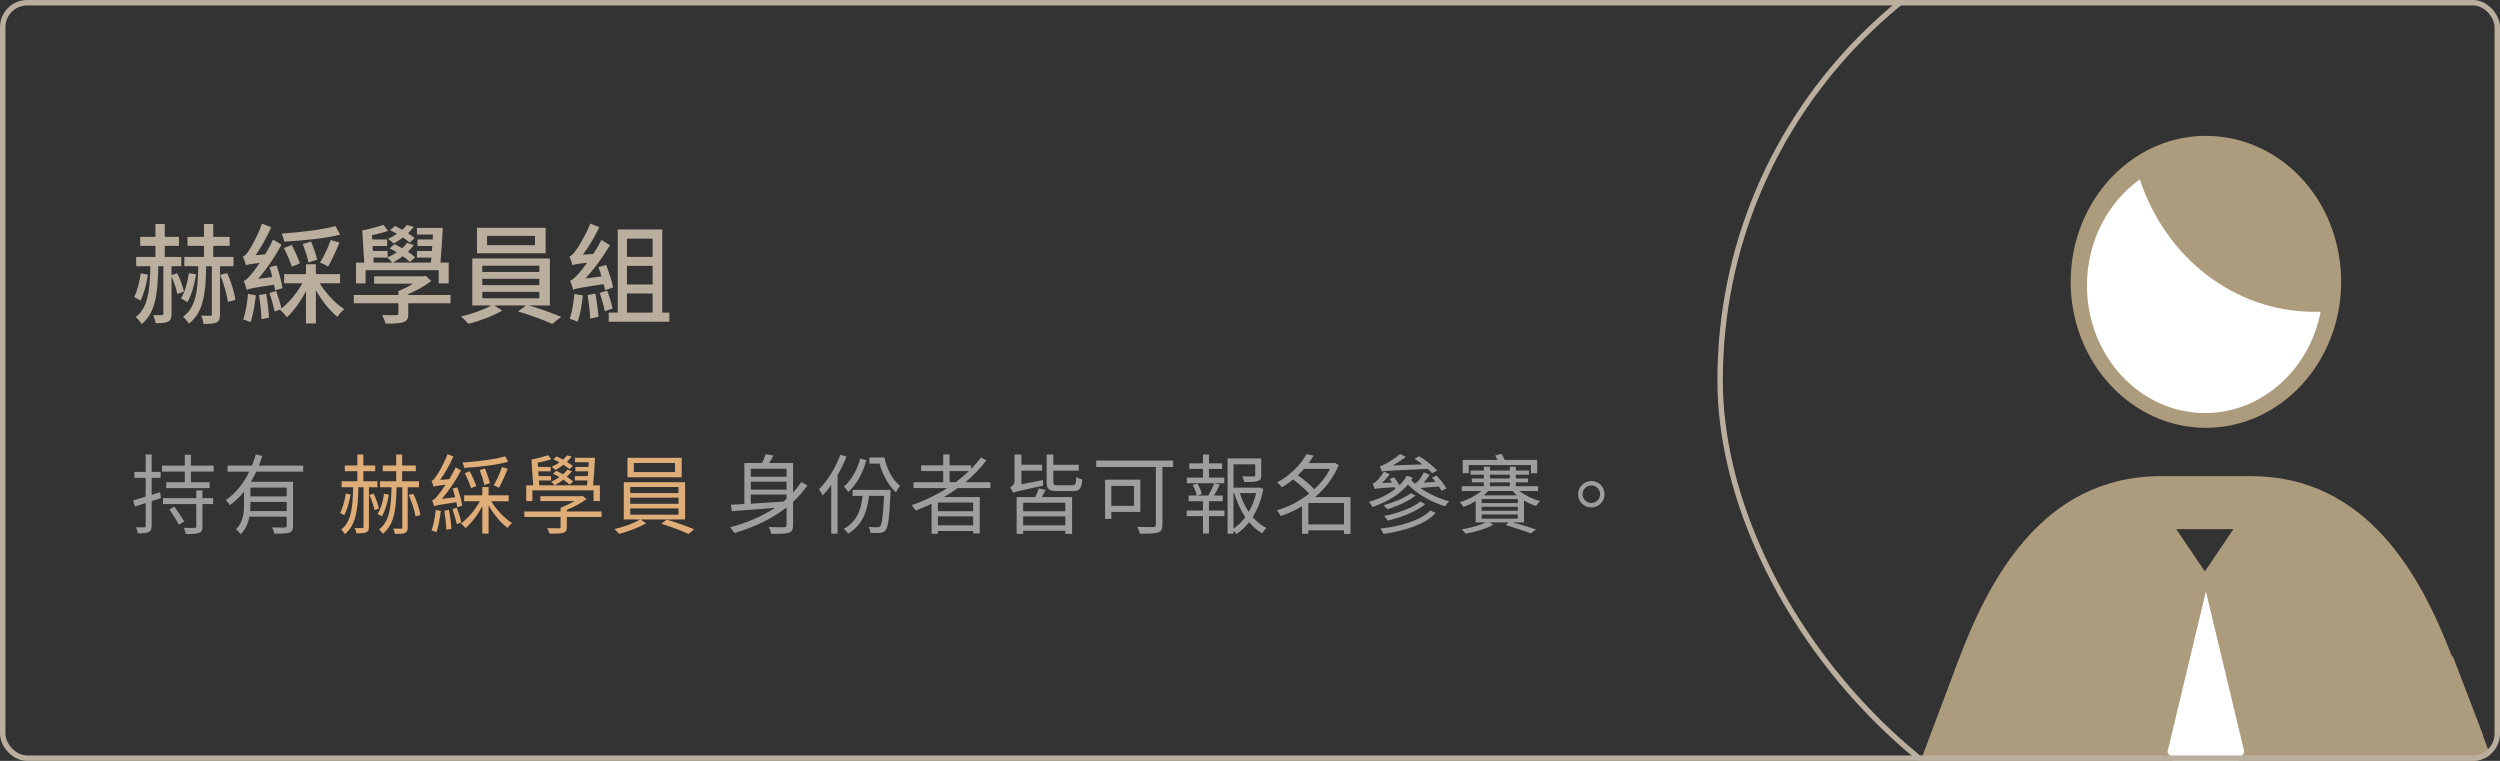 <svg width="460" height="140" viewBox="0 0 460 140" fill="none" xmlns="http://www.w3.org/2000/svg">
<rect x="0" y="0" width="460" height="140" fill="#333333" stroke="none"/>
<g clip-path="url(#clip0_313_26100)">
<path d="M33.84 53.64C33.66 52.72 33.16 51.34 32.6 50.28L31.56 50.62V48.98H33.36V47.28H30.32V45.24H32.92V43.58H30.32V41.22H28.6V43.58H25.8V45.24H28.6V47.28H25.06V48.98H27.66C27.58 53.48 27.26 56.54 24.98 58.34C25.34 58.64 25.84 59.22 26.06 59.64C28.64 57.52 29.04 53.98 29.12 48.98H30.06V57.7C30.06 57.92 30 57.96 29.78 57.98C29.58 58 28.9 58 28.18 57.98C28.38 58.4 28.58 59.04 28.62 59.46C29.72 59.46 30.44 59.44 30.94 59.18C31.42 58.94 31.56 58.48 31.56 57.7V50.88C32.04 51.92 32.48 53.22 32.62 54.1L33.84 53.64ZM25.9 50.28C25.66 51.88 25.28 53.52 24.68 54.66C25 54.82 25.6 55.14 25.86 55.32C26.44 54.14 26.96 52.3 27.22 50.54L25.9 50.28ZM34.74 50.26C34.5 51.98 34.04 53.72 33.3 54.9C33.62 55.06 34.22 55.42 34.48 55.6C35.22 54.36 35.76 52.44 36.08 50.48L34.74 50.26ZM42.96 48.98V47.28H39.24V45.24H42.26V43.58H39.24V41.22H37.54V43.58H34.5V45.24H37.54V47.28H33.92V48.98H36.48C36.4 53.5 36.08 56.52 33.68 58.3C34.06 58.58 34.54 59.18 34.76 59.56C37.44 57.48 37.86 54 37.94 48.98H38.98V57.82C38.98 58.04 38.92 58.1 38.68 58.1C38.46 58.1 37.76 58.1 37.02 58.08C37.22 58.52 37.4 59.18 37.44 59.6C38.58 59.6 39.36 59.58 39.86 59.32C40.36 59.08 40.48 58.62 40.48 57.82V48.98H42.96ZM40.5 50.56C41.18 52.14 41.76 54.2 41.94 55.56L43.32 55.18C43.14 53.84 42.52 51.8 41.8 50.26L40.5 50.56ZM61.74 41.6C59.28 42.28 55.22 42.74 51.84 42.98C52 43.36 52.22 44.04 52.28 44.46C55.68 44.28 59.84 43.88 62.58 43.18L61.74 41.6ZM60.84 44.16C60.36 45.58 59.6 47.22 58.88 48.32C59.32 48.48 60.04 48.82 60.38 49.04C61.04 47.92 61.86 46.14 62.46 44.62L60.84 44.16ZM58.36 47.78C58.16 46.88 57.68 45.5 57.24 44.44L55.72 44.9C56.12 45.98 56.6 47.38 56.76 48.3L58.36 47.78ZM55.18 48.46C54.88 47.56 54.26 46.18 53.68 45.08L52.24 45.64C52.8 46.74 53.42 48.18 53.7 49.08L55.18 48.46ZM51.98 53.02C51.84 51.96 51.36 50.2 50.9 48.84L49.6 49.16C49.78 49.72 49.96 50.36 50.1 50.98L47.52 51.3C49.06 49.5 50.6 47.24 51.8 45.02L50.24 44.08C49.82 45.02 49.3 45.94 48.8 46.8L47.04 46.96C48.08 45.46 49.12 43.6 49.9 41.82L48.2 41.14C47.48 43.28 46.2 45.52 45.78 46.12C45.38 46.7 45.06 47.12 44.7 47.2C44.9 47.64 45.16 48.46 45.26 48.82C45.54 48.7 46 48.58 47.78 48.38C47.16 49.32 46.6 50.02 46.34 50.34C45.72 51.08 45.28 51.58 44.84 51.68C45.04 52.12 45.32 52.98 45.4 53.34C45.8 53.12 46.44 52.98 50.44 52.38C50.52 52.76 50.58 53.14 50.62 53.44L51.98 53.02ZM45.64 54.08C45.48 55.74 45.2 57.54 44.74 58.78C45.12 58.9 45.8 59.12 46.12 59.28C46.54 58.02 46.88 56.12 47.08 54.34L45.64 54.08ZM47.66 54.3C47.88 55.68 48.08 57.5 48.1 58.72L49.5 58.46C49.44 57.26 49.22 55.48 48.98 54.06L47.66 54.3ZM62.58 52.12V50.44H58.12V48.62H56.3V50.44H52.28V52.12H55.64C54.66 53.9 53.16 55.68 51.78 56.78C51.6 55.88 51.18 54.56 50.82 53.54L49.58 53.92C49.96 54.98 50.36 56.42 50.52 57.32L51.5 56.98C51.9 57.32 52.48 57.94 52.78 58.38C54 57.28 55.32 55.48 56.3 53.58V59.52H58.12V53.4C59.22 55.34 60.68 57.2 62.08 58.3C62.38 57.84 62.94 57.22 63.36 56.9C61.74 55.88 59.98 54 58.82 52.12H62.58ZM76.3 43.8C75.98 43.52 75.56 43.22 75.08 42.92C75.48 42.54 75.82 42.14 76.12 41.74L74.86 41.4C74.64 41.68 74.36 42 74.02 42.28C73.58 42.02 73.1 41.78 72.68 41.58L71.78 42.36C72.2 42.54 72.64 42.78 73.04 43.02C72.54 43.38 71.96 43.7 71.4 43.94C71.72 44.14 72.2 44.6 72.42 44.8C72.98 44.52 73.58 44.12 74.14 43.7C74.64 44.02 75.08 44.34 75.38 44.64L76.3 43.8ZM68.72 47.4H71.24C71.52 47.6 71.98 48.06 72.18 48.32H68.76L68.72 47.4ZM67.26 49.72H80.72V52.14H82.56V48.32H81.04C81.2 46.52 81.38 43.96 81.48 41.94H76.72V43.16H79.66L79.62 44.06H76.82V45.26H79.54L79.46 46.18H76.72V47.4H79.38C79.34 47.72 79.3 48.02 79.28 48.32H72.3C72.88 47.98 73.52 47.6 74.1 47.14C74.66 47.52 75.12 47.88 75.44 48.2L76.38 47.34C76.04 47.02 75.6 46.68 75.06 46.32C75.48 45.92 75.84 45.52 76.16 45.1L74.9 44.7C74.66 45.04 74.36 45.36 74 45.68C73.54 45.4 73.04 45.14 72.6 44.92L71.7 45.7C72.12 45.9 72.58 46.16 73 46.42C72.48 46.78 71.88 47.1 71.32 47.36V46.18H68.62L68.56 45.26H71.24V44.06H68.5L68.44 43.26C69.44 43.08 70.52 42.8 71.38 42.48L70.58 41.38C69.54 41.7 67.82 42.2 66.66 42.4L67.02 48.32H65.5V52.14H67.26V49.72ZM82.9 54.28H75.12V54.12C76.64 53.46 78.2 52.6 79.36 51.7L78.3 50.74L77.9 50.84H68.84V52.2H76C75.16 52.72 74.18 53.2 73.3 53.56V54.28H65.1V55.8H73.3V57.66C73.3 57.92 73.2 58 72.88 58C72.58 58 71.42 58 70.32 57.96C70.56 58.4 70.82 59.06 70.92 59.54C72.48 59.54 73.5 59.54 74.22 59.28C74.92 59.04 75.12 58.6 75.12 57.72V55.8H82.9V54.28ZM98.44 45.12H89.62V43.4H98.44V45.12ZM100.4 41.92H87.76V46.6H100.4V41.92ZM88.74 53.7H99.24V54.88H88.74V53.7ZM88.74 51.3H99.24V52.46H88.74V51.3ZM88.74 48.9H99.24V50.04H88.74V48.9ZM101.18 56.2V47.56H86.9V56.2H90.4C89.08 56.96 86.72 57.8 84.8 58.24C85.26 58.58 85.86 59.2 86.2 59.58C88.24 59.08 90.8 58.12 92.4 57.16L90.96 56.2H96.8L95.32 57.3C97.42 57.9 100.12 58.92 101.62 59.6L103.26 58.3C101.74 57.66 99.32 56.78 97.3 56.2H101.18ZM112.82 52.88C112.6 51.82 112.06 50.08 111.52 48.74L110.12 49.16C110.32 49.68 110.52 50.28 110.68 50.86L107.72 51.24C109.34 49.48 110.94 47.3 112.24 45.12L110.66 44.16C110.22 45.04 109.7 45.92 109.16 46.72L107.22 46.88C108.32 45.44 109.42 43.6 110.28 41.82L108.62 41.12C107.78 43.28 106.36 45.54 105.94 46.1C105.5 46.7 105.16 47.1 104.78 47.18C104.98 47.64 105.24 48.46 105.34 48.8C105.64 48.66 106.08 48.56 108.04 48.34C107.36 49.28 106.78 50.02 106.46 50.34C105.82 51.04 105.34 51.52 104.9 51.64C105.1 52.1 105.38 52.98 105.48 53.34C105.9 53.1 106.6 52.94 111.08 52.28C111.2 52.7 111.28 53.08 111.34 53.4L112.82 52.88ZM105.7 54.08C105.54 55.7 105.26 57.46 104.82 58.66C105.2 58.78 105.96 59.02 106.3 59.2C106.74 57.96 107.08 56.08 107.24 54.36L105.7 54.08ZM108.1 54.3C108.34 55.66 108.56 57.46 108.6 58.62L110.12 58.3C110.04 57.12 109.8 55.38 109.56 54.02L108.1 54.3ZM110.36 53.9C110.7 54.96 111.12 56.36 111.28 57.26L112.72 56.76C112.54 55.86 112.12 54.52 111.72 53.48L110.36 53.9ZM115.36 54H120.08V57.52H115.36V54ZM120.08 43.92V47.26H115.36V43.92H120.08ZM120.08 52.34H115.36V48.92H120.08V52.34ZM121.86 57.52V42.22H113.66V57.52H112V59.2H123.16V57.52H121.86Z" fill="#BAAE9E"/>
<path d="M29.456 90.568L27.904 91.048V87.928H29.552V86.824H27.904V83.624H26.8V86.824H24.72V87.928H26.8V91.384C25.92 91.656 25.12 91.896 24.496 92.072L24.816 93.208C25.408 93.032 26.08 92.808 26.8 92.568V96.728C26.8 96.968 26.72 97.032 26.512 97.032C26.336 97.032 25.712 97.032 25.024 97.016C25.184 97.352 25.328 97.832 25.36 98.12C26.384 98.136 26.992 98.088 27.36 97.896C27.76 97.704 27.904 97.4 27.904 96.744V92.216L29.616 91.656L29.456 90.568ZM31.168 93.736C31.792 94.616 32.56 95.832 32.912 96.552L33.888 95.96C33.504 95.24 32.704 94.088 32.08 93.208L31.168 93.736ZM37.248 90.232H36.112V91.656H29.984V92.744H36.112V96.824C36.112 97.048 36.048 97.112 35.792 97.128C35.568 97.144 34.72 97.144 33.824 97.112C33.984 97.448 34.144 97.912 34.192 98.264C35.376 98.264 36.144 98.248 36.624 98.056C37.088 97.864 37.248 97.544 37.248 96.84V92.744H39.216V91.656H37.248V90.232ZM35.136 85.672V83.688H34V85.672H29.808V86.776H34V88.728H30.592V89.816H38.576V88.728H35.136V86.776H39.312V85.672H35.136ZM52.752 91.336H46.08V89.72H52.752V91.336ZM46.032 94.04C46.064 93.624 46.08 93.24 46.08 92.856V92.36H52.752V94.04H46.032ZM55.792 86.792V85.672H47.632C47.872 85.096 48.08 84.488 48.256 83.896L47.072 83.608C46.88 84.296 46.64 84.984 46.368 85.672H41.872V86.792H45.856C44.864 88.856 43.424 90.744 41.552 92.008C41.776 92.248 42.144 92.68 42.304 92.936C43.28 92.248 44.144 91.4 44.896 90.488V92.824C44.896 94.344 44.752 96.104 43.424 97.384C43.68 97.56 44.112 98.056 44.256 98.312C45.2 97.432 45.68 96.232 45.888 95.064H52.752V96.728C52.752 96.968 52.656 97.048 52.384 97.064C52.096 97.064 51.136 97.08 50.064 97.032C50.24 97.368 50.416 97.848 50.464 98.2C51.824 98.2 52.72 98.184 53.248 97.992C53.76 97.8 53.92 97.448 53.92 96.728V88.648H46.176C46.528 88.056 46.848 87.416 47.152 86.792H55.792ZM138.148 91H144.724V91.8C144.532 91.976 144.34 92.136 144.148 92.296C142.084 92.44 140.004 92.568 138.148 92.68V91ZM144.724 86.248V87.72H138.148V86.248H144.724ZM144.724 90.104H138.148V88.632H144.724V90.104ZM147.428 88.712C146.98 89.384 146.484 90.024 145.924 90.632V85.192H141.54C141.812 84.76 142.084 84.264 142.308 83.8L140.884 83.576C140.74 84.04 140.5 84.648 140.228 85.192H136.964V92.744C136.036 92.792 135.204 92.84 134.484 92.872L134.66 94.056C136.772 93.912 139.652 93.688 142.58 93.448C140.196 95.032 137.38 96.216 134.34 97.016C134.58 97.256 134.964 97.816 135.124 98.088C138.692 97.032 142.004 95.496 144.724 93.368V96.552C144.724 96.888 144.612 97 144.276 97C143.924 97.016 142.724 97.032 141.46 96.968C141.652 97.32 141.844 97.88 141.908 98.216C143.524 98.232 144.564 98.216 145.156 98.024C145.748 97.8 145.924 97.4 145.924 96.568V92.344C146.916 91.432 147.796 90.424 148.564 89.304L147.428 88.712ZM158.276 84.392C157.716 86.472 156.676 88.328 155.284 89.528C155.524 89.752 155.94 90.296 156.068 90.536C157.588 89.176 158.772 87.032 159.428 84.664L158.276 84.392ZM154.628 83.672C153.732 86.088 152.26 88.488 150.692 90.024C150.9 90.296 151.236 90.904 151.364 91.176C151.908 90.616 152.452 89.96 152.948 89.24V98.2H154.116V87.432C154.74 86.328 155.3 85.16 155.764 84.008L154.628 83.672ZM156.868 90.136V91.24H158.708C158.404 94.184 157.444 96.136 155.252 97.288C155.492 97.496 155.908 97.944 156.068 98.184C158.404 96.776 159.508 94.616 159.908 91.24H162.676C162.484 95.032 162.276 96.456 161.956 96.824C161.812 97 161.668 97.016 161.428 97.016C161.156 97.016 160.548 97.016 159.86 96.952C160.02 97.256 160.132 97.704 160.164 98.04C160.868 98.088 161.556 98.088 161.956 98.04C162.388 98.008 162.692 97.88 162.964 97.544C163.428 96.984 163.636 95.32 163.86 90.68C163.86 90.504 163.876 90.136 163.876 90.136H156.868ZM159.972 84.168V85.304H161.828C162.42 87.384 163.508 89.384 164.852 90.584C165.028 90.2 165.38 89.672 165.62 89.384C164.26 88.36 163.188 86.36 162.724 84.168H159.972ZM174.724 88.728V86.68H178.276C177.524 87.4 176.708 88.088 175.844 88.728H174.724ZM179.06 94.056H172.58V92.472H179.06V94.056ZM172.58 96.664V95H179.06V96.664H172.58ZM182.228 89.8V88.728H177.62C179.076 87.528 180.388 86.184 181.508 84.712L180.5 84.168C179.956 84.904 179.348 85.608 178.676 86.28V85.624H174.724V83.624H173.556V85.624H169.476V86.68H173.556V88.728H168.084V89.8H174.308C172.292 91.096 170.052 92.152 167.732 92.968C167.956 93.208 168.34 93.688 168.484 93.944C169.46 93.576 170.452 93.144 171.412 92.68V98.216H172.58V97.704H179.06V98.152H180.276V91.464H173.668C174.548 90.952 175.412 90.392 176.244 89.8H182.228ZM187.94 89.112V86.6H191.748V85.512H187.94V83.64H186.676V88.472C186.676 89.16 186.164 89.528 185.844 89.688C186.036 89.912 186.308 90.408 186.388 90.696C186.74 90.488 187.316 90.376 191.94 89.352C191.908 89.112 191.892 88.648 191.924 88.328L187.94 89.112ZM196.02 94.072H188.26V92.504H196.02V94.072ZM188.26 96.664V95.016H196.02V96.664H188.26ZM191.124 89.864C190.996 90.328 190.724 90.952 190.484 91.464H187.06V98.232H188.26V97.672H196.02V98.232H197.268V91.464H191.7C191.924 91.064 192.148 90.616 192.388 90.152L191.124 89.864ZM194.692 89.288C193.94 89.288 193.812 89.192 193.812 88.68V86.6H198.5V85.528H193.812V83.64H192.58V88.696C192.58 89.992 192.98 90.36 194.564 90.36H197.396C198.644 90.36 199.012 89.896 199.14 88.232C198.804 88.152 198.324 87.96 198.036 87.768C197.988 89.048 197.876 89.288 197.284 89.288H194.692ZM208.66 89.416V93.064H204.484V89.416H208.66ZM209.828 94.2V88.264H203.332V95.48H204.484V94.2H209.828ZM215.86 84.744H201.7V85.928H212.676V96.504C212.676 96.84 212.564 96.952 212.212 96.968C211.844 96.984 210.532 97 209.252 96.936C209.444 97.272 209.684 97.864 209.764 98.2C211.332 98.2 212.436 98.2 213.076 97.976C213.684 97.8 213.892 97.368 213.892 96.52V85.928H215.86V84.744ZM225.268 87.88H222.452V86.28H224.868V85.256H222.452V83.64H221.348V85.256H218.836V86.28H221.348V87.88H218.372V88.92H225.268V87.88ZM222.452 92.216H224.98V91.176H223.38C223.732 90.568 224.116 89.848 224.452 89.192L223.428 88.92C223.172 89.56 222.74 90.488 222.324 91.176H220.34L221.14 90.888C221.028 90.36 220.692 89.56 220.324 88.984L219.444 89.224C219.78 89.832 220.1 90.632 220.196 91.176H218.708V92.216H221.348V93.944H218.356V94.968H221.348V98.168H222.452V94.968H225.3V93.944H222.452V92.216ZM226.964 90.728H227.108C227.588 92.344 228.26 93.864 229.14 95.16C228.516 95.992 227.796 96.712 226.964 97.272V90.728ZM231.14 90.728C230.852 91.928 230.404 93.112 229.764 94.184C229.076 93.144 228.516 91.96 228.132 90.728H231.14ZM231.7 89.688L231.508 89.736H226.964V85.432H230.964V87.4C230.964 87.592 230.9 87.64 230.644 87.656C230.404 87.672 229.572 87.672 228.58 87.64C228.74 87.96 228.9 88.36 228.948 88.696C230.164 88.696 230.964 88.68 231.46 88.504C231.956 88.328 232.068 88.024 232.068 87.416V84.344H225.876V98.2H226.964V97.672C227.172 97.848 227.364 98.072 227.492 98.264C228.388 97.688 229.156 96.936 229.828 96.088C230.548 96.92 231.332 97.624 232.228 98.12C232.42 97.816 232.772 97.384 233.044 97.16C232.1 96.696 231.236 96.008 230.5 95.144C231.46 93.608 232.1 91.848 232.452 89.96L231.7 89.688ZM240.74 96.488V92.552H247.3V96.488H240.74ZM244.708 86.28C244.02 87.672 243.012 88.936 241.828 90.024C241.092 89.224 239.876 88.2 238.804 87.448C239.22 87.08 239.588 86.68 239.94 86.28H244.708ZM248.5 91.464H241.956C243.812 89.896 245.38 87.928 246.324 85.56L245.54 85.144L245.316 85.208H240.804C241.14 84.744 241.444 84.28 241.716 83.832L240.388 83.56C239.46 85.288 237.636 87.336 235.012 88.76C235.284 88.968 235.684 89.4 235.844 89.672C236.612 89.224 237.3 88.728 237.94 88.216C238.996 89 240.164 90.024 240.868 90.84C239.06 92.264 236.964 93.32 234.932 93.912C235.188 94.136 235.492 94.632 235.636 94.952C236.964 94.52 238.292 93.912 239.572 93.16V98.216H240.74V97.576H247.3V98.248H248.5V91.464ZM264.452 86.568C263.732 85.784 262.308 84.68 261.14 83.944L260.276 84.408C260.74 84.712 261.236 85.08 261.7 85.448L256.26 85.64C257.076 85.192 257.908 84.648 258.676 84.072L257.62 83.544C256.644 84.392 255.316 85.176 254.884 85.384C254.516 85.592 254.18 85.72 253.892 85.752C254.02 86.024 254.196 86.568 254.244 86.776C254.74 86.616 255.492 86.616 262.708 86.28C263.028 86.568 263.3 86.84 263.524 87.08L264.452 86.568ZM263.204 93.912C261.428 95.736 257.86 96.808 253.988 97.256C254.212 97.528 254.436 97.944 254.564 98.232C258.564 97.672 262.228 96.472 264.18 94.392L263.204 93.912ZM259.588 90.76C258.436 91.656 256.292 92.488 254.58 92.968C254.836 93.16 255.108 93.48 255.284 93.704C257.028 93.16 259.156 92.248 260.468 91.192L259.588 90.76ZM261.332 92.296C259.86 93.496 257.124 94.456 254.692 94.936C254.932 95.192 255.188 95.544 255.332 95.8C257.844 95.208 260.596 94.136 262.244 92.76L261.332 92.296ZM266.132 89.88C265.796 89.192 265.028 88.232 264.308 87.512L263.476 87.896C263.7 88.136 263.94 88.392 264.148 88.664L261.972 88.792C262.356 88.36 262.74 87.848 263.044 87.352L261.972 86.904C261.652 87.64 261.076 88.392 260.884 88.568C260.724 88.76 260.548 88.872 260.372 88.92L260.452 89.096C260.148 88.84 259.908 88.584 259.668 88.328C259.764 88.184 259.86 88.024 259.94 87.88L258.852 87.544C258.484 88.2 258.036 88.776 257.508 89.288C257.252 88.84 256.884 88.28 256.532 87.832L255.668 88.136C255.828 88.344 255.988 88.552 256.148 88.792L254.292 88.872C254.788 88.392 255.3 87.832 255.716 87.256L254.644 86.792C254.18 87.608 253.444 88.392 253.204 88.6C252.996 88.808 252.772 88.936 252.564 88.984C252.708 89.24 252.884 89.752 252.948 89.992C253.204 89.88 253.7 89.816 256.628 89.64C256.676 89.752 256.724 89.848 256.756 89.96C255.396 91.016 253.7 91.816 251.86 92.36C252.084 92.568 252.42 93.048 252.548 93.288C255.108 92.408 257.46 91.08 259.06 89.16C260.756 90.936 263.412 92.408 265.908 93.16C266.084 92.872 266.404 92.44 266.66 92.232C264.804 91.752 262.868 90.856 261.348 89.8C261.844 89.736 262.804 89.656 264.756 89.512C264.964 89.816 265.124 90.072 265.236 90.312L266.132 89.88ZM270.244 85.576H281.684V87.064H282.836V84.632H276.884C276.724 84.264 276.484 83.832 276.276 83.496L275.108 83.816C275.252 84.056 275.412 84.344 275.54 84.632H269.14V87.064H270.244V85.576ZM279.268 92.568H272.628V91.832H279.268V92.568ZM279.268 93.992H272.628V93.24H279.268V93.992ZM279.268 95.432H272.628V94.664H279.268V95.432ZM278.308 90.344C278.548 90.632 278.82 90.888 279.108 91.144H273.028C273.316 90.888 273.604 90.616 273.86 90.344H278.308ZM274.148 88.744H277.796V89.464H274.148V88.744ZM274.148 87.336H277.796V88.04H274.148V87.336ZM280.42 92.088C281.124 92.52 281.892 92.872 282.628 93.096C282.788 92.84 283.124 92.408 283.364 92.2C282.02 91.864 280.596 91.16 279.588 90.344H283.012V89.464H278.916V88.744H281.14V88.04H278.916V87.336H281.316V86.584H278.916V85.88H277.796V86.584H274.148V85.88H273.028V86.584H270.58V87.336H273.028V88.04H270.82V88.744H273.028V89.464H268.964V90.344H272.564C271.508 91.24 269.972 92.008 268.58 92.408C268.804 92.616 269.14 93.016 269.3 93.272C270.02 93.016 270.788 92.648 271.524 92.2V96.12H273.46C272.372 96.632 270.5 97.16 268.98 97.4C269.204 97.624 269.524 97.992 269.668 98.2C271.38 97.896 273.492 97.272 274.772 96.552L274.068 96.12H277.604L277.044 96.616C278.836 97.144 280.612 97.72 281.668 98.136L282.644 97.432C281.588 97.064 279.94 96.552 278.356 96.12H280.42V92.088ZM292.804 88.504C291.476 88.504 290.372 89.592 290.372 90.936C290.372 92.28 291.476 93.368 292.804 93.368C294.148 93.368 295.236 92.28 295.236 90.936C295.236 89.592 294.148 88.504 292.804 88.504ZM292.804 92.552C291.924 92.552 291.188 91.832 291.188 90.936C291.188 90.04 291.924 89.32 292.804 89.32C293.7 89.32 294.42 90.04 294.42 90.936C294.42 91.832 293.7 92.552 292.804 92.552Z" fill="#9E9E9E"/>
<path d="M69.45 89.656V88.552H66.858V86.696H69.034V85.64H66.858V83.64H65.754V85.64H63.45V86.696H65.754V88.552H62.858V89.656H64.986C64.906 93.368 64.634 95.992 62.762 97.464C63.002 97.64 63.322 98.024 63.466 98.28C65.53 96.6 65.866 93.704 65.946 89.656H66.89V96.92C66.89 97.096 66.826 97.144 66.65 97.16C66.474 97.176 65.914 97.176 65.274 97.16C65.418 97.432 65.53 97.848 65.562 98.12C66.474 98.136 67.05 98.104 67.402 97.944C67.77 97.768 67.882 97.48 67.882 96.936V89.656H69.45ZM63.626 90.808C63.418 92.12 63.082 93.448 62.57 94.392C62.778 94.488 63.178 94.68 63.354 94.808C63.85 93.848 64.266 92.392 64.522 90.984L63.626 90.808ZM67.962 91.08C68.378 91.944 68.778 93.096 68.906 93.864L69.706 93.576C69.578 92.824 69.178 91.672 68.73 90.808L67.962 91.08ZM70.666 90.84C70.458 92.248 70.09 93.624 69.466 94.552C69.69 94.664 70.09 94.904 70.25 95.032C70.874 94.024 71.306 92.536 71.562 91.016L70.666 90.84ZM77.098 89.656V88.552H73.994V86.696H76.506V85.64H73.994V83.64H72.906V85.64H70.426V86.696H72.906V88.552H69.93V89.656H72.042C71.962 93.368 71.674 95.96 69.738 97.416C69.978 97.592 70.298 97.96 70.442 98.216C72.554 96.552 72.89 93.72 72.97 89.656H74.026V97.032C74.026 97.208 73.962 97.256 73.786 97.272C73.61 97.272 73.018 97.272 72.362 97.256C72.506 97.56 72.618 97.944 72.65 98.232C73.578 98.248 74.17 98.216 74.538 98.056C74.906 97.88 75.018 97.592 75.018 97.032V89.656H77.098ZM75.21 91.08C75.77 92.312 76.282 93.944 76.458 95.016L77.37 94.744C77.178 93.704 76.65 92.088 76.058 90.856L75.21 91.08ZM92.954 83.96C91.082 84.536 87.786 84.92 85.098 85.112C85.226 85.384 85.37 85.8 85.402 86.088C88.09 85.928 91.466 85.576 93.514 84.952L92.954 83.96ZM92.362 85.944C91.962 87.112 91.402 88.392 90.826 89.288C91.098 89.4 91.578 89.608 91.802 89.768C92.314 88.872 92.954 87.448 93.402 86.248L92.362 85.944ZM90.138 88.904C89.978 88.184 89.594 87.064 89.242 86.2L88.266 86.488C88.602 87.352 88.97 88.504 89.114 89.24L90.138 88.904ZM87.642 89.416C87.402 88.696 86.906 87.576 86.426 86.712L85.53 87.064C85.946 87.928 86.458 89.08 86.682 89.832L87.642 89.416ZM85.05 93.048C84.938 92.2 84.538 90.76 84.138 89.688L83.29 89.88C83.45 90.376 83.61 90.92 83.754 91.48L81.29 91.8C82.586 90.312 83.834 88.44 84.842 86.568L83.85 85.992C83.498 86.712 83.082 87.464 82.65 88.168L80.986 88.296C81.866 87.08 82.746 85.528 83.418 83.992L82.346 83.56C81.706 85.304 80.618 87.144 80.266 87.608C79.946 88.088 79.674 88.424 79.402 88.488C79.53 88.792 79.722 89.32 79.786 89.56C80.01 89.448 80.346 89.384 81.994 89.176C81.434 90.04 80.922 90.728 80.682 91C80.202 91.592 79.85 91.992 79.498 92.056C79.642 92.36 79.834 92.92 79.882 93.16C80.17 93 80.666 92.888 83.978 92.408C84.058 92.744 84.122 93.064 84.138 93.336L85.05 93.048ZM80.17 93.848C80.026 95.16 79.786 96.6 79.402 97.592C79.658 97.672 80.122 97.832 80.314 97.944C80.65 96.936 80.938 95.416 81.114 94.008L80.17 93.848ZM81.754 93.976C81.93 95.064 82.106 96.536 82.122 97.48L83.05 97.32C83.002 96.376 82.826 94.936 82.618 93.816L81.754 93.976ZM83.258 93.672C83.546 94.536 83.898 95.688 84.042 96.44L84.874 96.136C84.746 95.416 84.378 94.28 84.058 93.416L83.258 93.672ZM93.594 92.232V91.144H89.898V89.624H88.746V91.144H85.402V92.232H88.298C87.434 93.816 86.058 95.432 84.826 96.296C85.082 96.504 85.45 96.904 85.642 97.176C86.73 96.28 87.898 94.744 88.746 93.144V98.184H89.898V93.016C90.842 94.648 92.17 96.248 93.402 97.144C93.594 96.84 93.962 96.44 94.218 96.232C92.858 95.416 91.338 93.8 90.394 92.232H93.594ZM105.45 88.6C105.162 88.312 104.746 88.008 104.298 87.72C104.65 87.384 104.954 87.048 105.226 86.696L104.394 86.424C104.17 86.728 103.882 87.016 103.594 87.272C103.178 87.048 102.762 86.808 102.362 86.632L101.77 87.16C102.138 87.336 102.538 87.544 102.922 87.784C102.442 88.12 101.93 88.424 101.402 88.664C101.61 88.824 101.946 89.128 102.058 89.288C102.586 89 103.13 88.664 103.658 88.248C104.122 88.584 104.538 88.888 104.81 89.176L105.45 88.6ZM105.402 85.736C105.114 85.512 104.73 85.256 104.298 84.984C104.634 84.664 104.922 84.344 105.178 84.008L104.346 83.784C104.138 84.04 103.882 84.312 103.594 84.568C103.178 84.344 102.778 84.136 102.394 83.976L101.818 84.504C102.17 84.664 102.57 84.856 102.938 85.08C102.49 85.384 102.01 85.672 101.514 85.896C101.722 86.04 102.058 86.328 102.186 86.472C102.682 86.216 103.178 85.88 103.674 85.512C104.106 85.784 104.522 86.088 104.778 86.328L105.402 85.736ZM97.962 90.216H109.21V92.2H110.378V89.304H109.13C109.258 87.88 109.402 85.816 109.482 84.232H105.786V85.048H108.33L108.282 85.912H105.866V86.728H108.234L108.154 87.592H105.77V88.408H108.09C108.058 88.728 108.026 89.016 107.994 89.304H99.226L99.162 88.408H101.386V87.592H99.114L99.05 86.728H101.322V85.912H99.002L98.938 85.128C99.77 84.968 100.714 84.76 101.402 84.504L100.874 83.768C100.09 84.008 98.714 84.392 97.786 84.552L98.106 89.304H96.826V92.2H97.962V90.216ZM110.698 94.104H104.298V93.816C105.562 93.304 106.922 92.584 107.914 91.832L107.194 91.24L106.954 91.304H99.434V92.2H105.69C104.922 92.664 103.994 93.112 103.146 93.416V94.104H96.474V95.112H103.146V96.92C103.146 97.144 103.082 97.192 102.81 97.208C102.57 97.208 101.674 97.208 100.682 97.176C100.842 97.48 101.034 97.88 101.098 98.184C102.362 98.184 103.162 98.2 103.674 98.024C104.17 97.848 104.298 97.576 104.298 96.952V95.112H110.698V94.104ZM124.202 86.856H116.634V85.192H124.202V86.856ZM125.434 84.232H115.45V87.816H125.434V84.232ZM115.962 93.544H124.842V94.696H115.962V93.544ZM115.962 91.576H124.842V92.696H115.962V91.576ZM115.962 89.608H124.842V90.728H115.962V89.608ZM126.058 95.576V88.728H114.778V95.576H117.77C116.778 96.232 114.714 96.968 113.05 97.352C113.338 97.592 113.722 97.992 113.93 98.232C115.562 97.816 117.626 97.048 118.906 96.264L117.834 95.576H126.058ZM121.674 96.376C123.354 96.872 125.498 97.688 126.698 98.248L127.722 97.384C126.474 96.872 124.346 96.088 122.698 95.608L121.674 96.376Z" fill="#DFAD77"/>
<g clip-path="url(#clip1_313_26100)">
<path fill-rule="evenodd" clip-rule="evenodd" d="M356.049 161.487L356.916 161.485C364.489 161.461 380.785 161.407 405.805 161.323H406.194C431.214 161.407 447.51 161.461 455.083 161.485L455.95 161.487L456.352 161.489L457.094 161.491L457.433 161.492L458.325 161.495L458.581 161.495L459.938 161.499L459.984 161.499C460.55 161.499 461.124 161.384 461.68 161.14C463.991 160.128 465.104 157.285 464.167 154.791L456.882 135.423L456.93 135.374L451.467 121.118C451.346 120.894 451.205 120.685 451.046 120.492C445.467 106.031 435.565 87.607 414.149 87.607H397.627C375.635 87.607 365.785 107.037 360.289 121.653L347.832 154.791C346.895 157.285 348.008 160.128 350.319 161.14C350.875 161.384 351.449 161.499 352.015 161.499L352.061 161.499L353.419 161.495L353.674 161.495L354.566 161.492L354.905 161.491L355.647 161.489L356.049 161.487ZM405.692 105.143L400.427 97.356H410.956L405.692 105.143ZM381.005 51.859C381.005 66.669 392.167 78.718 405.888 78.718C419.609 78.718 430.771 66.669 430.771 51.859C430.771 50.562 430.686 49.285 430.52 48.037C428.786 34.824 418.38 25 405.887 25C403.572 25 401.278 25.344 399.067 26.024C399.012 26.04 398.958 26.058 398.904 26.077C388.572 29.343 381.005 39.666 381.005 51.859Z" fill="#AD9B7D"/>
<path d="M393.729 33C387.869 37.206 384 44.397 384 52.545C384 65.479 393.748 76 405.729 76C416.186 76 424.94 67.988 427 57.352C426.619 57.365 426.238 57.372 425.856 57.372C411.094 57.373 398.457 47.365 393.729 33Z" fill="white"/>
<path fill-rule="evenodd" clip-rule="evenodd" d="M405.885 108.823L398.808 138.389L405.885 149.229L412.966 138.389L405.885 108.823Z" fill="white"/>
</g>
<rect x="316.5" y="-19.5" width="179" height="179" rx="89.5" stroke="#BAAE9E"/>
</g>
<rect x="0.5" y="0.5" width="459" height="139" rx="4.5" stroke="#BAAE9E"/>
<defs>
<clipPath id="clip0_313_26100">
<rect width="460" height="140" rx="5" fill="white"/>
</clipPath>
<clipPath id="clip1_313_26100">
<rect x="316" y="-20" width="180" height="180" rx="90" fill="white"/>
</clipPath>
</defs>
</svg>
